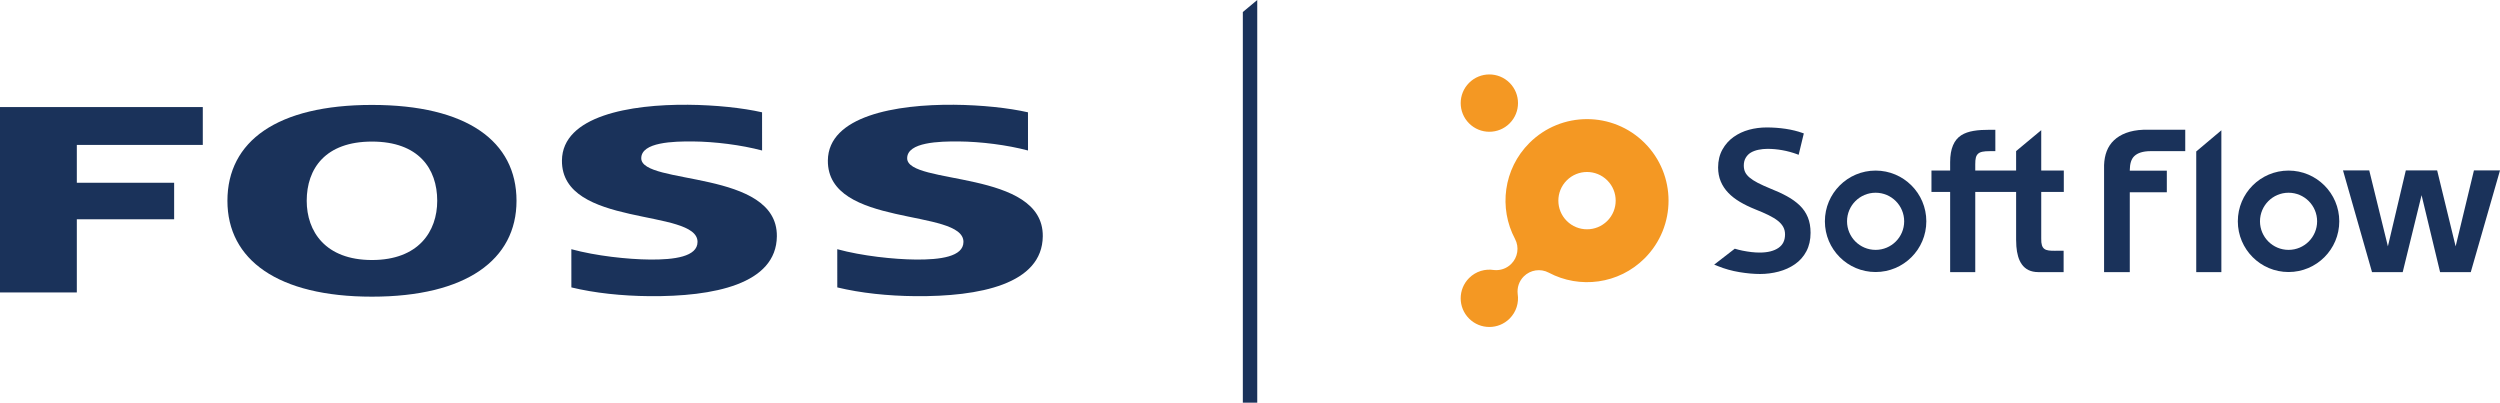 <?xml version="1.0" encoding="UTF-8"?>
<!DOCTYPE svg PUBLIC "-//W3C//DTD SVG 1.0//EN" "http://www.w3.org/TR/2001/REC-SVG-20010904/DTD/svg10.dtd">
<!-- Creator: CorelDRAW -->
<svg xmlns="http://www.w3.org/2000/svg" xml:space="preserve" width="60.319mm" height="9.716mm" version="1.0" style="shape-rendering:geometricPrecision; text-rendering:geometricPrecision; image-rendering:optimizeQuality; fill-rule:evenodd; clip-rule:evenodd"
viewBox="0 0 2700.4 434.96"
 xmlns:xlink="http://www.w3.org/1999/xlink"
 xmlns:xodm="http://www.corel.com/coreldraw/odm/2003">
 <defs>
  <style type="text/css">
   <![CDATA[
    .fil1 {fill:#F49823}
    .fil0 {fill:#1A325A;fill-rule:nonzero}
   ]]>
  </style>
 </defs>
 <g id="Layer_x0020_1">
  <g id="_1686727555792">
   <polygon class="fil0" points="1358.03,0 1358.03,434.96 1342.46,434.96 1342.46,12.97 "/>
   <path class="fil1" d="M1630.63 89.47c12.09,12.09 12.09,31.7 0,43.79 -12.09,12.09 -31.69,12.09 -43.78,0 -12.09,-12.09 -12.09,-31.69 0,-43.79 12.09,-12.09 31.7,-12.09 43.78,0zm105.5 105.36c12.09,12.09 12.09,31.69 0,43.78 -12.1,12.09 -31.7,12.09 -43.79,0 -12.09,-12.09 -12.09,-31.69 0,-43.78 12.09,-12.09 31.69,-12.09 43.79,0zm40.37 -40.38c34.39,34.39 34.39,90.15 0,124.54 -28.05,28.05 -70.31,33.22 -103.6,15.51 -8.91,-4.73 -19.86,-3.05 -26.99,4.07 -5.18,5.18 -7.36,12.22 -6.56,18.97 1.43,9.4 -1.47,19.33 -8.72,26.57 -12.09,12.09 -31.69,12.09 -43.78,0 -12.1,-12.09 -12.1,-31.69 0,-43.79 7.3,-7.31 17.35,-10.19 26.83,-8.67 6.67,0.72 13.59,-1.48 18.7,-6.59 7.13,-7.13 8.82,-18.07 4.09,-26.98 -17.72,-33.29 -12.56,-75.57 15.5,-103.63 34.39,-34.39 90.15,-34.39 124.53,0l-0 0z"/>
   <path class="fil0" d="M2177.72 184.21l0 -21.02 27.14 -22.58 0 43.6 24.38 0 0 23.12 -24.38 0 0 50.32c-0.31,12.25 4.57,13.25 14.38,13.22l9.8 -0.03 -0 23.08 -27.32 0c-16.82,0 -22.54,-12.72 -23.72,-27.8 -0.18,-2.27 -0.27,-4.69 -0.27,-7.23l0 -51.56 -44.13 0 0 86.59 -27.13 0 0 -86.59 -20.18 0 0 -23.11 20.18 0 0 -9.06c0,-14.79 4.31,-24.09 11.93,-29.01 7.46,-4.82 17.99,-5.95 30.69,-5.96l6.2 -0.01 0.01 23.1 -6.17 -0c-6.38,0 -10.33,0.69 -12.56,2.86 -2.22,2.16 -2.97,4.92 -2.97,11.34l0 6.74 44.13 0 0 0.01z"/>
   <path class="fil0" d="M2322.77 140.14l37.65 -0 0 23.13 -37.31 -0.02c-8.58,-0 -14.21,2.07 -17.65,5.31 -3.41,3.2 -4.81,8.19 -4.95,15.08l0 0.69 40.01 0 0 23.36 -40.01 0 0 86.25 -27.77 0 0 -110.72c-0.05,-1.67 -0.06,-3.31 -0,-4.9 0.41,-11.14 3.77,-20.28 10.7,-26.8 6.89,-6.48 17.27,-10.83 31.74,-11.37 2.41,-0.09 4.95,-0.09 7.6,0l-0.01 0z"/>
   <polygon class="fil0" points="2399.43,293.92 2372.29,293.92 2372.29,163.59 2399.43,140.74 "/>
   <path class="fil0" d="M2652.48 266.11l19.77 -82.08 28.15 0c-10.55,36.62 -21.1,73.26 -31.57,109.89l-33.15 0 -19.99 -83.11 -20.38 83.11 -33.15 0c-10.47,-36.63 -20.92,-73.26 -31.35,-109.89l28.34 0 20.16 82.05 19.36 -82.05 33.84 0 19.97 82.08 0 0z"/>
   <path class="fil0" d="M2025.96 184.25c15.13,0 28.82,6.13 38.73,16.05 9.92,9.91 16.05,23.62 16.05,38.74 0,15.13 -6.13,28.83 -16.05,38.74 -9.91,9.91 -23.61,16.05 -38.73,16.05 -15.13,0 -28.83,-6.13 -38.74,-16.05 -9.91,-9.92 -16.05,-23.61 -16.05,-38.74 0,-15.13 6.13,-28.83 16.05,-38.74 9.91,-9.91 23.62,-16.05 38.74,-16.05zm21.82 32.96c-5.58,-5.58 -13.3,-9.04 -21.82,-9.04 -8.52,0 -16.24,3.46 -21.83,9.04 -5.58,5.59 -9.03,13.31 -9.03,21.83 0,8.52 3.46,16.24 9.03,21.82 5.59,5.58 13.3,9.04 21.83,9.04 8.52,0 16.24,-3.46 21.82,-9.04 5.59,-5.58 9.04,-13.3 9.04,-21.82 0,-8.52 -3.46,-16.24 -9.04,-21.83z"/>
   <path class="fil0" d="M2472 184.25c15.13,0 28.83,6.13 38.74,16.05 9.91,9.91 16.05,23.62 16.05,38.74 0,15.13 -6.14,28.83 -16.05,38.74 -9.91,9.91 -23.61,16.05 -38.74,16.05 -15.13,0 -28.83,-6.13 -38.74,-16.05 -9.91,-9.92 -16.05,-23.61 -16.05,-38.74 0,-15.13 6.13,-28.83 16.05,-38.74 9.91,-9.91 23.61,-16.05 38.74,-16.05zm21.82 32.96c-5.58,-5.58 -13.3,-9.04 -21.82,-9.04 -8.52,0 -16.24,3.46 -21.82,9.04 -5.58,5.59 -9.04,13.31 -9.04,21.83 0,8.52 3.46,16.24 9.04,21.82 5.58,5.58 13.3,9.04 21.82,9.04 8.52,0 16.24,-3.46 21.82,-9.04 5.58,-5.58 9.04,-13.3 9.04,-21.82 0,-8.52 -3.46,-16.24 -9.04,-21.83z"/>
   <path class="fil0" d="M1941.14 166.56c-2.62,-0.97 -5.27,-1.81 -7.93,-2.53 -2.67,-0.73 -5.37,-1.33 -8.09,-1.81 -2.76,-0.49 -5.46,-0.86 -8.09,-1.09 -2.63,-0.23 -5.27,-0.35 -7.93,-0.35 -1.66,0 -3.29,0.09 -4.88,0.25 -1.63,0.17 -3.25,0.43 -4.88,0.76 -1.61,0.34 -3.1,0.77 -4.47,1.28 -1.37,0.51 -2.62,1.11 -3.76,1.79 -1.11,0.67 -2.12,1.46 -3.02,2.38 -0.9,0.92 -1.71,1.98 -2.42,3.17 -0.69,1.16 -1.21,2.43 -1.56,3.81 -0.35,1.39 -0.53,2.9 -0.53,4.53 0,1.39 0.12,2.67 0.36,3.85 0.24,1.17 0.6,2.26 1.07,3.26 0.47,1 1.09,1.99 1.88,2.97 0.79,0.99 1.75,1.97 2.87,2.91 1.14,0.97 2.46,1.94 3.94,2.9 1.49,0.96 3.16,1.93 5.01,2.89 1.87,0.97 3.96,1.97 6.25,3.01 2.36,1.07 4.85,2.15 7.48,3.22 3.23,1.26 6.33,2.58 9.29,3.94 2.95,1.36 5.77,2.78 8.44,4.24 2.68,1.46 5.18,3.03 7.47,4.68 2.31,1.66 4.42,3.41 6.33,5.24 1.93,1.86 3.64,3.87 5.09,6.01 1.45,2.13 2.68,4.41 3.68,6.84 0.99,2.43 1.74,5.05 2.23,7.84 0.49,2.79 0.74,5.78 0.74,8.94 0,7.54 -1.5,14.17 -4.49,19.87 -1.49,2.83 -3.27,5.43 -5.34,7.77 -2.07,2.35 -4.42,4.43 -7.04,6.25 -2.61,1.8 -5.39,3.38 -8.32,4.71 -2.93,1.33 -6.03,2.43 -9.31,3.29 -3.24,0.85 -6.55,1.5 -9.91,1.93 -3.37,0.43 -6.76,0.65 -10.15,0.65 -3.37,0 -6.93,-0.17 -10.71,-0.51 -3.73,-0.34 -7.62,-0.84 -11.62,-1.51 -4.06,-0.67 -8.02,-1.55 -11.89,-2.64 -3.88,-1.08 -7.67,-2.38 -11.36,-3.86l-3.97 -1.6 22.24 -17.2c2.8,0.85 5.6,1.55 8.38,2.12 3.41,0.68 6.67,1.2 9.77,1.55 3.06,0.34 5.97,0.51 8.73,0.51 4.36,0 8.24,-0.43 11.65,-1.29 3.36,-0.85 6.25,-2.11 8.68,-3.78 2.36,-1.63 4.14,-3.65 5.31,-6.04 1.18,-2.41 1.77,-5.26 1.77,-8.53 0,-1.5 -0.16,-2.91 -0.48,-4.23 -0.31,-1.31 -0.79,-2.56 -1.43,-3.74 -0.64,-1.2 -1.45,-2.35 -2.4,-3.45 -0.96,-1.11 -2.1,-2.18 -3.38,-3.21 -1.31,-1.04 -2.8,-2.07 -4.47,-3.09 -1.67,-1.03 -3.53,-2.04 -5.55,-3.03 -2.06,-1.02 -4.26,-2.03 -6.58,-3.04 -2.27,-0.99 -4.77,-2.03 -7.49,-3.1 -3.21,-1.29 -6.21,-2.61 -9.01,-3.96 -2.83,-1.37 -5.48,-2.79 -7.92,-4.24 -2.48,-1.48 -4.77,-3.03 -6.87,-4.66 -2.1,-1.63 -4.02,-3.36 -5.76,-5.18 -1.75,-1.82 -3.3,-3.76 -4.65,-5.79 -1.35,-2.05 -2.5,-4.2 -3.45,-6.47 -0.95,-2.26 -1.67,-4.66 -2.14,-7.19 -0.47,-2.53 -0.72,-5.17 -0.72,-7.91 0,-3.63 0.39,-7.05 1.15,-10.25 0.77,-3.22 1.93,-6.23 3.47,-9.02 1.53,-2.77 3.31,-5.3 5.33,-7.57 2.03,-2.28 4.31,-4.32 6.81,-6.1 2.48,-1.76 5.13,-3.3 7.92,-4.61 2.79,-1.3 5.73,-2.37 8.77,-3.2 3.01,-0.82 6.12,-1.44 9.33,-1.85 3.2,-0.41 6.42,-0.62 9.68,-0.62 3.52,0 7,0.13 10.44,0.38 3.43,0.25 6.8,0.62 10.08,1.12 3.29,0.49 6.47,1.12 9.52,1.87 3.04,0.74 5.95,1.62 8.75,2.62l1.33 0.48 -5.58 23.08 -1.67 -0.61 0 -0.01z"/>
   <polygon class="fil0" points="-0,115.64 219.05,115.64 219.05,156.53 82.98,156.53 82.98,197.4 188.1,197.4 188.1,236.85 82.98,236.85 82.98,315.88 -0,315.88 "/>
   <path class="fil0" d="M401.78 113.33c102.61,0 156.14,39.3 156.14,103.56 0,63.68 -54.43,103.55 -156.14,103.55 -101.71,0 -156.13,-39.88 -156.13,-103.55 0,-64.26 53.53,-103.56 156.13,-103.56zm0 167.52c50.41,0 70.49,-30.98 70.49,-63.96 0,-34.7 -20.08,-63.97 -70.49,-63.97 -50.41,0 -70.48,29.27 -70.48,63.97 0,32.99 20.07,63.96 70.48,63.96z"/>
   <path class="fil0" d="M701.92 280.34c-23.64,-0.2 -57.93,-3.86 -84.77,-11.17l0.03 41.26c25.14,6.09 54.44,9.21 84.34,9.46 69.15,0.61 137.17,-12.84 137.62,-64.77 0.64,-72.29 -146.48,-54.87 -146.48,-84.18 0,-17.49 34.98,-18.34 55.93,-18.16 23.65,0.21 51.98,3.77 74.59,9.77l-0.03 -41.25c-20.92,-4.76 -50.13,-7.89 -80.01,-8.15 -62.45,-0.54 -135.73,12.01 -136.15,60.21 -0.64,72.86 146.46,51.43 146.46,87.91 0,16.07 -25.2,19.31 -51.52,19.08l0 0z"/>
   <path class="fil0" d="M989.14 280.34c-23.64,-0.2 -57.93,-3.86 -84.76,-11.17l0.02 41.26c25.16,6.09 54.46,9.21 84.34,9.46 69.15,0.61 137.18,-12.84 137.63,-64.77 0.63,-72.29 -146.49,-54.87 -146.49,-84.18 0,-17.49 34.97,-18.34 55.94,-18.16 23.64,0.21 51.96,3.77 74.58,9.77l-0.03 -41.25c-20.92,-4.76 -50.13,-7.89 -80,-8.15 -62.47,-0.54 -135.74,12.01 -136.16,60.21 -0.64,72.86 146.46,51.43 146.46,87.91 0,16.07 -25.2,19.31 -51.52,19.08l0 0z"/>
  </g>
 </g>
</svg>
